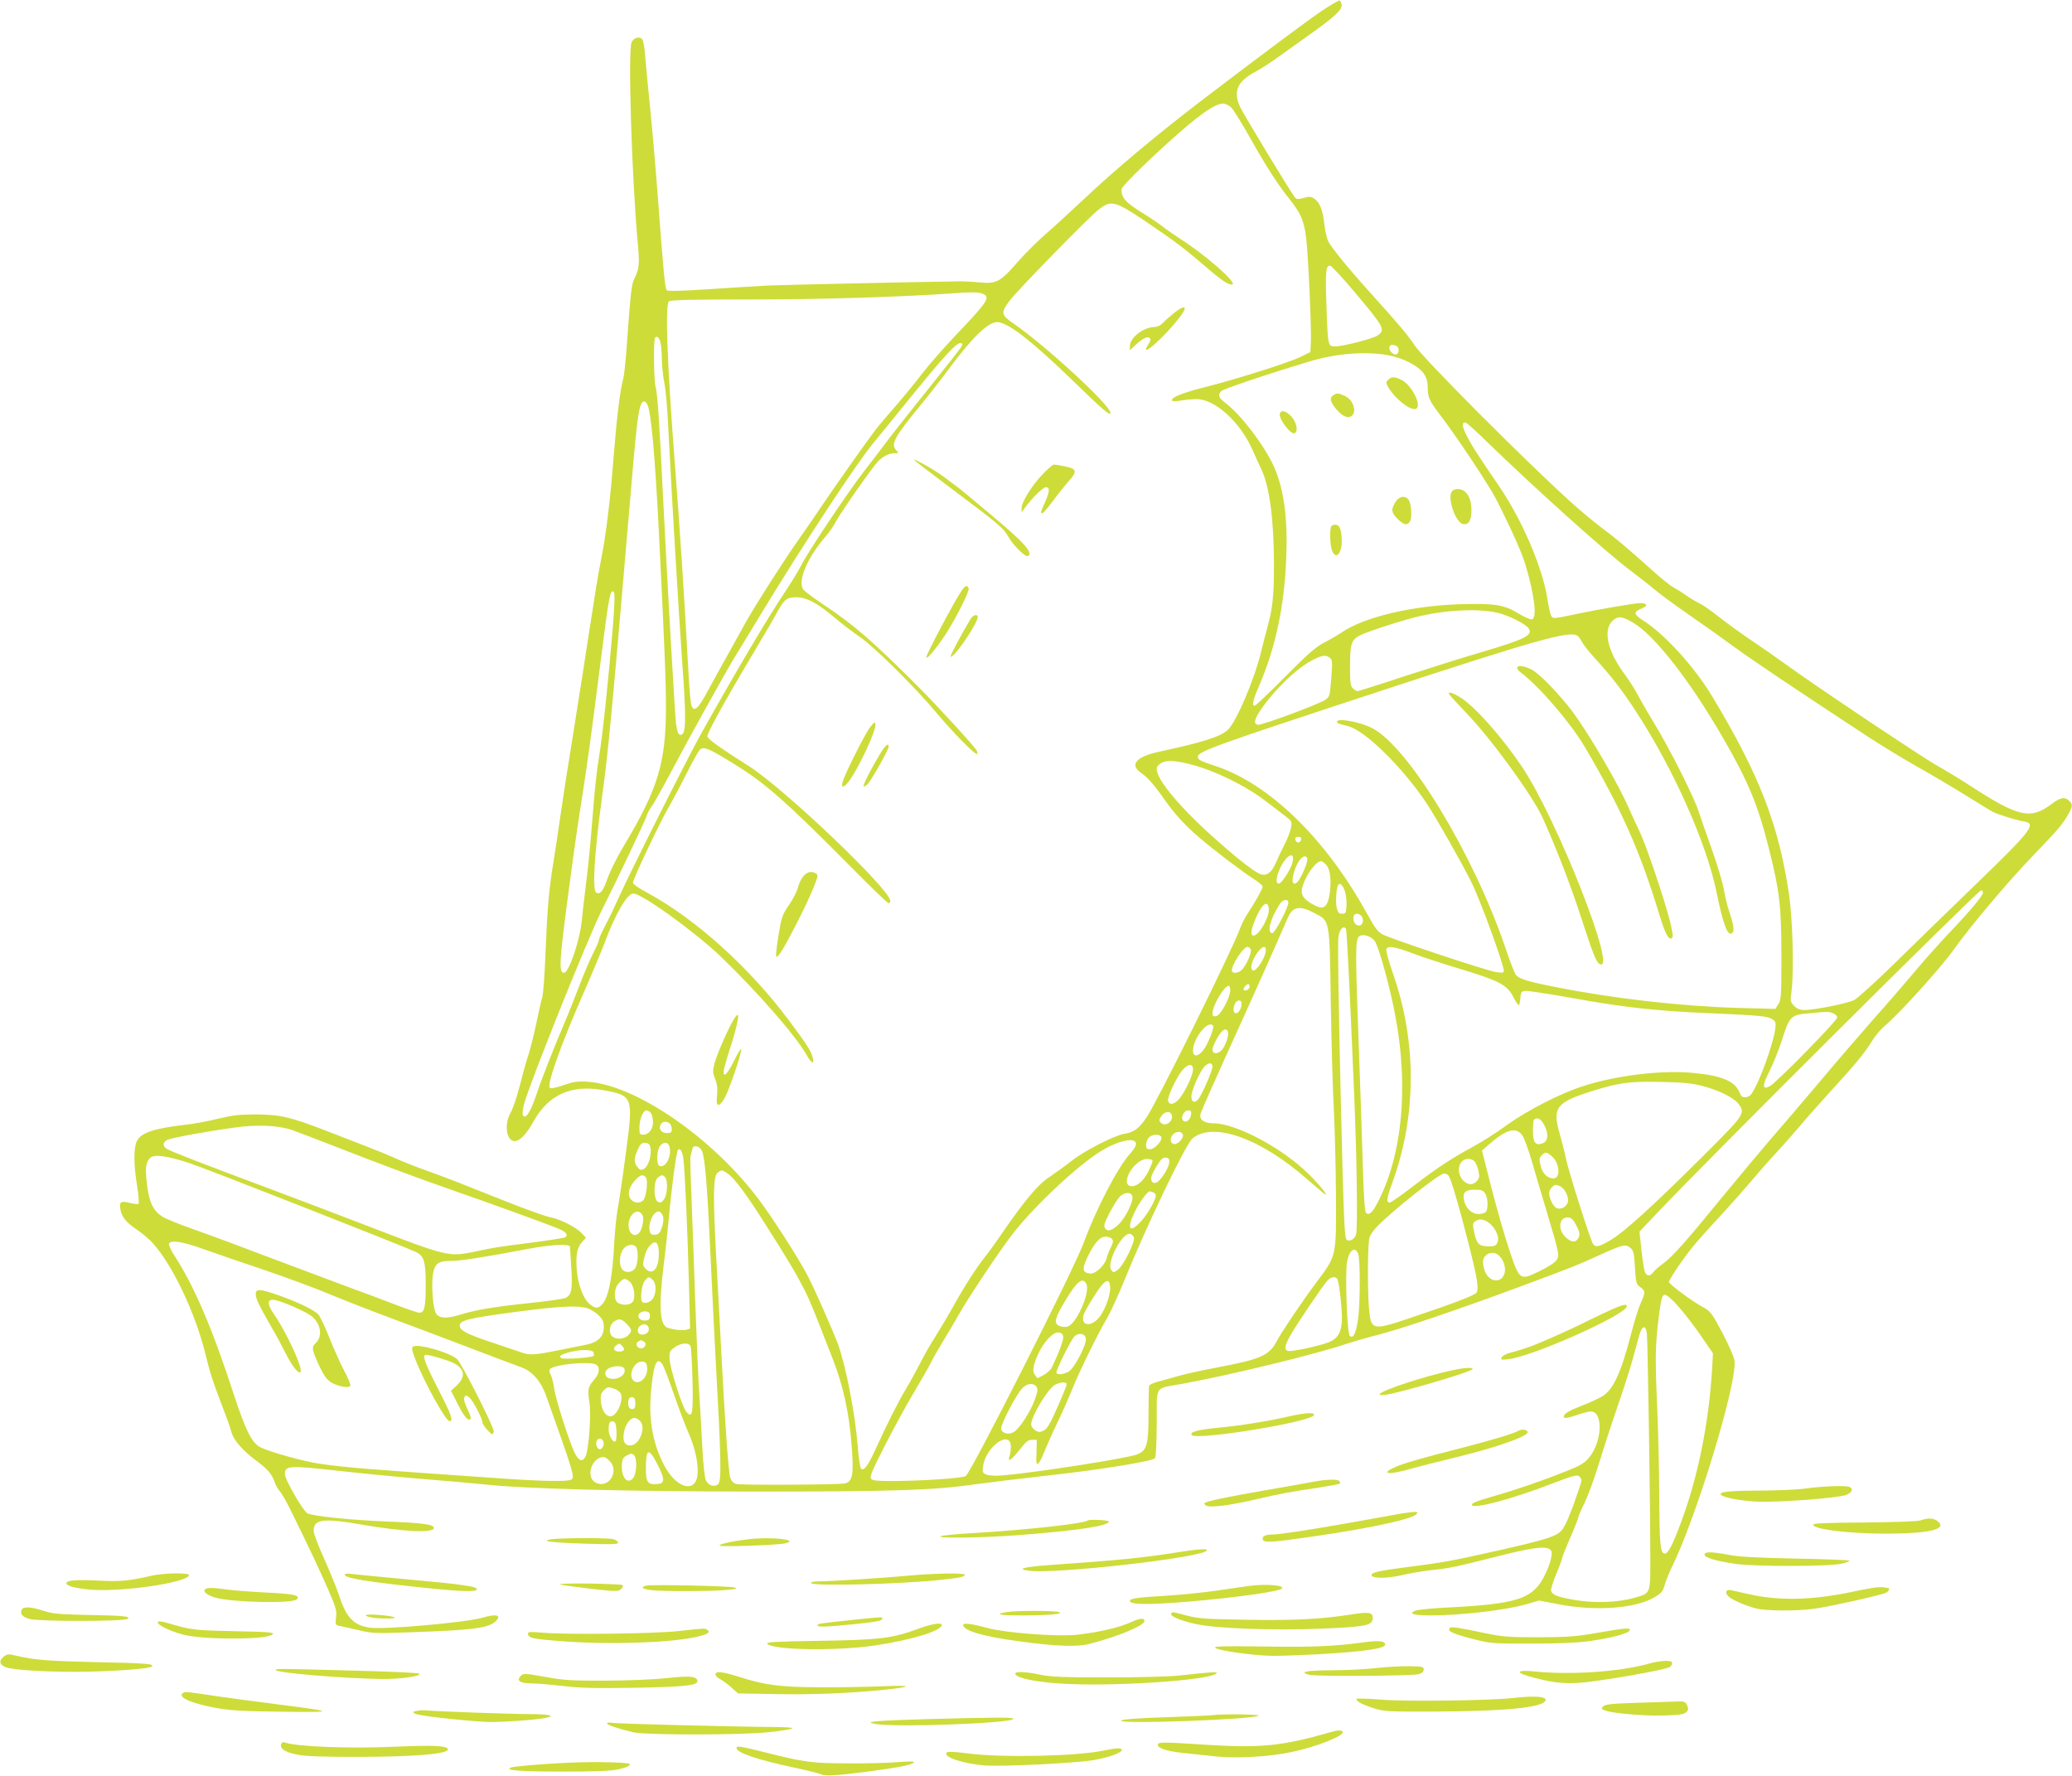 <?xml version="1.0" standalone="no"?>
<!DOCTYPE svg PUBLIC "-//W3C//DTD SVG 20010904//EN"
 "http://www.w3.org/TR/2001/REC-SVG-20010904/DTD/svg10.dtd">
<svg version="1.0" xmlns="http://www.w3.org/2000/svg"
 width="1280pt" height="1097pt" viewBox="0 0 1280 1097"
 preserveAspectRatio="xMidYMid meet">
<g transform="translate(0,1097) scale(0.1,-0.1)"
fill="#cddc39" stroke="none">
<path d="M8164 10902 c-95 -65 -342 -249 -719 -536 -299 -228 -557 -444 -765
-641 -74 -70 -176 -163 -227 -207 -50 -44 -127 -121 -171 -172 -100 -116 -129
-131 -226 -121 -39 4 -93 7 -121 7 -291 -4 -1097 -22 -1190 -26 -66 -3 -232
-14 -368 -23 -172 -11 -251 -13 -258 -6 -11 11 -21 115 -59 628 -12 154 -32
384 -45 510 -13 127 -26 268 -30 314 -3 47 -11 91 -17 98 -17 20 -51 11 -66
-17 -24 -44 1 -844 38 -1243 12 -126 9 -160 -21 -218 -18 -36 -23 -81 -49
-441 -6 -80 -15 -161 -20 -179 -19 -65 -40 -238 -60 -490 -21 -271 -48 -490
-81 -648 -11 -53 -40 -231 -65 -396 -25 -165 -72 -466 -105 -670 -33 -203 -69
-435 -80 -515 -11 -80 -29 -199 -40 -265 -28 -172 -38 -288 -49 -560 -5 -132
-14 -256 -20 -275 -6 -19 -22 -90 -36 -158 -14 -68 -36 -156 -49 -197 -14 -40
-38 -129 -55 -196 -17 -67 -42 -141 -56 -164 -41 -71 -26 -175 26 -175 31 0
73 44 115 120 92 167 234 231 431 195 186 -34 188 -38 139 -398 -19 -147 -42
-300 -50 -340 -7 -40 -16 -128 -20 -197 -10 -216 -35 -345 -75 -388 -27 -28
-42 -28 -79 3 -39 33 -71 121 -78 211 -7 91 2 137 33 171 l24 26 -26 28 c-37
39 -133 87 -196 99 -29 6 -147 48 -263 94 -115 46 -253 100 -305 121 -52 21
-142 54 -200 75 -58 20 -141 53 -185 73 -44 20 -127 54 -185 76 -58 22 -168
65 -245 95 -216 84 -287 101 -435 101 -102 0 -145 -5 -235 -27 -60 -15 -151
-32 -202 -37 -195 -23 -271 -49 -297 -100 -21 -40 -21 -145 1 -277 9 -57 13
-107 9 -111 -3 -4 -27 -1 -53 5 -56 15 -68 7 -59 -41 9 -47 36 -80 105 -126
31 -21 74 -58 95 -81 120 -133 259 -424 321 -670 34 -137 48 -180 105 -330 27
-69 54 -143 59 -166 14 -51 70 -116 154 -178 70 -52 98 -83 115 -136 7 -19 21
-43 32 -55 10 -11 36 -56 58 -100 112 -226 186 -383 237 -500 50 -115 56 -135
51 -177 -5 -43 -3 -48 17 -52 12 -2 65 -14 117 -26 88 -21 110 -22 300 -15
404 13 506 26 550 67 43 40 9 50 -83 23 -104 -29 -595 -73 -689 -61 -102 13
-149 62 -193 199 -15 44 -56 145 -91 224 -36 79 -66 157 -66 174 -2 74 56 82
302 39 256 -44 440 -52 440 -20 0 22 -64 31 -288 40 -227 9 -460 33 -493 51
-27 14 -139 209 -139 241 0 54 20 56 343 20 161 -18 405 -41 542 -52 138 -11
291 -25 340 -30 255 -28 863 -44 1670 -45 861 0 1117 8 1370 45 72 10 276 35
454 55 319 35 637 87 656 106 6 6 10 93 11 216 1 241 -18 212 154 243 307 56
842 187 1025 250 33 11 112 34 175 50 145 36 510 160 890 301 328 122 351 131
500 199 135 61 152 65 181 41 20 -16 24 -30 29 -121 6 -96 8 -104 33 -122 33
-24 33 -31 1 -103 -14 -32 -41 -118 -59 -191 -60 -231 -108 -337 -173 -378
-20 -13 -75 -39 -122 -57 -83 -32 -120 -53 -120 -71 0 -13 26 -10 87 12 32 11
67 20 80 20 79 0 71 -190 -12 -287 -28 -33 -55 -49 -137 -81 -152 -61 -318
-118 -443 -153 -120 -35 -148 -46 -141 -58 15 -24 250 39 488 131 130 50 161
58 173 48 8 -7 15 -19 15 -26 0 -8 -23 -76 -50 -152 -37 -99 -58 -144 -80
-164 -36 -33 -103 -53 -385 -117 -284 -64 -345 -75 -550 -101 -183 -23 -238
-35 -232 -53 6 -20 102 -19 193 3 49 11 129 25 179 30 113 12 146 19 414 87
225 57 304 65 324 32 13 -21 -16 -113 -57 -182 -70 -116 -173 -147 -562 -167
-105 -5 -203 -14 -218 -20 -50 -19 -16 -30 92 -30 191 0 470 33 599 71 l71 21
119 -23 c228 -44 471 -27 590 41 45 26 54 36 67 78 7 27 27 75 43 108 153 309
408 1148 388 1279 -3 22 -37 99 -75 171 -65 122 -72 132 -119 158 -67 36 -211
143 -211 156 0 14 89 146 147 217 26 32 101 117 168 188 66 72 152 169 191
215 39 47 104 121 145 165 41 44 109 121 152 171 42 51 130 150 194 220 154
168 212 238 256 310 20 33 56 76 81 97 86 71 346 358 425 470 114 158 331 415
496 587 149 154 180 191 214 253 26 46 26 59 3 80 -28 26 -54 21 -112 -23
-126 -94 -202 -77 -490 110 -74 48 -168 105 -207 126 -78 42 -759 497 -933
624 -58 42 -154 109 -215 150 -60 40 -153 107 -205 148 -52 41 -105 78 -118
83 -12 5 -49 26 -80 47 -31 22 -70 46 -87 55 -16 8 -77 57 -134 109 -166 148
-210 185 -306 257 -49 37 -137 110 -195 163 -285 258 -902 878 -960 963 -43
65 -95 127 -262 312 -149 165 -250 289 -273 333 -8 16 -19 64 -24 107 -9 86
-29 135 -64 157 -18 12 -30 13 -64 3 -38 -10 -44 -9 -57 8 -33 45 -318 516
-336 556 -43 96 -16 157 98 217 33 18 97 59 143 93 46 33 136 97 199 142 147
105 193 148 188 178 -2 12 -7 24 -13 26 -5 1 -55 -28 -111 -65z m-560 -594
c14 -13 64 -93 112 -178 103 -184 176 -298 250 -390 69 -86 90 -135 103 -240
13 -107 34 -576 29 -650 l-3 -55 -65 -32 c-71 -34 -390 -135 -583 -184 -135
-34 -207 -62 -207 -80 0 -9 14 -10 53 -4 28 5 72 9 97 9 113 2 267 -136 346
-310 19 -44 46 -102 59 -130 49 -107 75 -313 75 -589 0 -185 -8 -260 -39 -375
-12 -41 -29 -111 -40 -155 -41 -173 -157 -443 -209 -487 -50 -42 -153 -74
-425 -133 -138 -30 -180 -79 -109 -129 41 -28 81 -73 146 -166 65 -92 125
-158 220 -239 98 -83 261 -207 338 -256 27 -17 48 -36 48 -43 0 -13 -46 -96
-97 -173 -13 -20 -33 -59 -43 -87 -58 -153 -506 -1057 -575 -1162 -47 -71 -79
-95 -140 -105 -62 -10 -253 -108 -329 -170 -38 -30 -98 -73 -132 -96 -70 -45
-149 -139 -284 -334 -45 -66 -97 -138 -115 -160 -52 -65 -128 -183 -190 -295
-32 -58 -84 -145 -115 -195 -32 -49 -76 -127 -99 -173 -23 -45 -59 -111 -81
-147 -47 -77 -118 -218 -185 -365 -52 -115 -78 -151 -96 -133 -6 6 -15 67 -20
134 -15 199 -73 499 -122 634 -32 86 -150 354 -191 430 -58 109 -205 339 -295
460 -286 384 -763 713 -1061 732 -63 4 -87 0 -149 -21 -51 -18 -78 -23 -85
-16 -19 19 72 274 209 585 51 116 109 255 130 310 66 178 140 305 177 305 53
0 388 -242 544 -393 226 -218 459 -485 526 -603 32 -58 52 -64 37 -12 -11 38
-37 79 -146 225 -245 328 -577 627 -875 788 -49 26 -88 53 -88 61 0 22 162
365 219 464 27 47 79 144 115 216 36 73 73 137 81 144 24 20 58 5 223 -98 182
-113 311 -227 694 -613 130 -132 241 -239 247 -239 6 0 11 6 11 14 0 70 -657
696 -874 833 -187 119 -256 168 -256 185 0 22 113 227 275 498 67 113 139 235
159 273 43 77 57 87 118 87 60 0 126 -35 227 -120 46 -39 118 -94 160 -123 88
-59 344 -312 473 -467 99 -119 244 -267 254 -258 3 4 2 14 -3 22 -15 27 -244
277 -358 391 -287 287 -398 383 -588 510 -65 43 -122 86 -127 96 -31 57 29
195 139 323 23 26 52 69 65 94 25 49 221 330 259 370 29 32 70 52 103 52 26 0
27 1 9 20 -33 37 -8 82 151 276 51 62 132 165 179 229 138 187 239 285 294
285 66 0 211 -112 474 -367 182 -177 227 -215 227 -194 0 47 -403 418 -600
553 -77 53 -79 66 -21 143 49 64 480 506 544 557 81 64 102 59 293 -69 183
-124 244 -170 375 -283 97 -84 142 -114 162 -107 30 10 -168 184 -323 282 -41
27 -93 63 -115 81 -22 17 -74 52 -115 77 -105 64 -135 97 -131 148 1 17 123
139 286 287 187 170 289 242 342 242 12 0 33 -10 47 -22z m769 -1148 c180
-214 188 -229 135 -264 -30 -19 -212 -66 -259 -66 -46 0 -46 -2 -55 261 -7
206 -3 242 24 237 9 -2 79 -77 155 -168z m-2284 -16 c21 -20 -11 -63 -178
-238 -78 -82 -173 -190 -211 -240 -38 -50 -110 -138 -160 -196 -51 -58 -112
-130 -135 -160 -51 -67 -262 -366 -335 -475 -29 -44 -92 -136 -141 -205 -101
-145 -265 -402 -325 -510 -23 -41 -73 -131 -111 -200 -39 -69 -91 -164 -117
-212 -64 -120 -88 -141 -105 -95 -5 12 -14 119 -20 237 -23 430 -52 866 -82
1255 -47 610 -61 979 -37 1003 9 9 134 12 502 12 447 0 933 15 1271 39 121 9
163 6 184 -15z m-2007 -300 c4 -21 7 -68 7 -104 1 -36 7 -96 15 -135 8 -38 20
-169 25 -290 19 -379 63 -1120 86 -1445 26 -349 23 -440 -10 -440 -14 0 -20
13 -29 70 -6 39 -57 930 -81 1420 -21 433 -33 620 -45 660 -11 39 -14 293 -3
304 14 14 28 -2 35 -40z m1857 -16 c-6 -12 -94 -123 -194 -248 -100 -125 -215
-269 -254 -321 -39 -52 -107 -141 -152 -199 -100 -128 -351 -505 -388 -580
-15 -30 -54 -95 -87 -145 -116 -172 -306 -493 -534 -900 -81 -145 -435 -848
-506 -1007 -25 -56 -63 -135 -85 -176 -21 -40 -39 -80 -39 -88 0 -8 -16 -45
-35 -82 -19 -37 -60 -132 -90 -212 -31 -80 -67 -172 -82 -205 -71 -168 -144
-352 -177 -451 -37 -112 -69 -162 -85 -135 -5 7 -2 38 6 68 33 126 393 1024
480 1198 91 181 269 555 278 585 4 14 17 39 29 55 13 17 67 113 121 215 118
223 333 610 388 700 22 36 98 162 170 280 263 433 591 932 694 1055 32 39 135
164 228 280 203 250 281 335 306 335 17 0 18 -3 8 -22z m2685 6 c24 -9 21 -54
-4 -54 -21 0 -45 34 -35 50 7 12 17 12 39 4z m-52 -58 c95 -17 191 -66 224
-115 17 -25 24 -49 24 -83 0 -64 9 -83 82 -179 96 -125 301 -434 341 -514 95
-187 158 -328 181 -405 55 -184 72 -325 41 -336 -8 -4 -45 12 -83 35 -92 56
-148 64 -362 58 -297 -9 -591 -79 -730 -173 -25 -17 -74 -46 -110 -64 -52 -27
-101 -70 -242 -212 -97 -98 -181 -178 -187 -178 -19 0 -12 33 28 125 101 234
156 493 167 790 10 243 -15 426 -76 562 -60 133 -206 324 -303 396 -40 30 -45
47 -22 71 14 13 260 97 535 180 168 52 349 67 492 42z m-4573 -305 c23 -42 47
-314 71 -781 38 -768 44 -935 44 -1095 -1 -336 -50 -499 -254 -840 -43 -71
-90 -165 -105 -207 -29 -82 -45 -104 -70 -94 -28 10 -14 236 34 591 39 282 59
492 186 1980 33 390 45 465 75 465 5 0 14 -8 19 -19z m5180 -224 c302 -293
741 -688 891 -800 52 -39 122 -94 155 -122 33 -28 128 -97 210 -154 83 -57
209 -147 280 -199 117 -85 370 -255 815 -547 85 -56 229 -144 320 -195 91 -51
225 -131 299 -177 74 -46 146 -90 160 -98 34 -17 145 -52 194 -60 81 -13 48
-55 -304 -395 -145 -140 -363 -352 -484 -471 -121 -119 -238 -225 -260 -237
-43 -21 -243 -62 -308 -62 -27 0 -45 7 -63 25 -24 25 -25 29 -17 88 16 122 8
451 -16 607 -64 428 -183 734 -472 1215 -111 185 -295 388 -433 475 -48 31
-54 47 -23 62 9 4 24 12 33 16 27 12 12 27 -25 26 -41 -2 -259 -39 -386 -66
-152 -32 -152 -32 -163 -11 -6 10 -15 54 -22 98 -28 191 -155 490 -297 698
-141 207 -170 252 -202 315 -30 60 -33 82 -8 82 6 0 63 -51 126 -113z m-5393
-1149 c-27 -325 -64 -681 -86 -807 -11 -64 -27 -206 -35 -316 -19 -236 -30
-351 -49 -500 -8 -60 -17 -143 -21 -184 -11 -126 -80 -331 -111 -331 -33 0
-29 71 27 490 37 280 53 392 85 595 29 182 57 384 114 835 53 418 60 454 82
432 7 -7 5 -79 -6 -214z m5462 87 c71 -16 178 -70 196 -98 27 -42 -24 -67
-299 -148 -93 -27 -300 -92 -460 -144 -159 -53 -294 -95 -299 -95 -5 0 -18 7
-28 17 -15 14 -18 32 -18 134 0 136 7 161 52 189 33 20 231 86 348 116 177 45
385 57 508 29z m841 -62 c133 -78 355 -363 561 -722 153 -266 211 -407 279
-679 65 -259 75 -348 76 -657 0 -248 -2 -273 -19 -299 l-18 -29 -227 6 c-353
10 -775 58 -1126 128 -185 36 -236 53 -253 80 -8 12 -36 85 -62 163 -198 582
-600 1244 -824 1358 -76 39 -216 64 -216 39 0 -10 10 -13 64 -26 104 -23 340
-254 489 -478 59 -89 215 -363 276 -486 53 -104 201 -510 201 -549 0 -12 -10
-13 -46 -8 -55 7 -668 211 -704 234 -34 21 -41 31 -110 154 -250 445 -591 774
-914 883 -105 35 -116 41 -116 61 0 31 120 74 1110 399 993 326 1186 380 1236
347 6 -4 18 -21 27 -38 9 -18 45 -63 79 -100 97 -106 169 -198 251 -324 234
-358 437 -813 501 -1121 41 -201 68 -272 94 -255 18 11 14 45 -13 127 -14 41
-30 104 -35 141 -6 37 -38 147 -73 245 -35 98 -72 205 -83 238 -26 85 -177
386 -274 545 -45 74 -93 158 -107 185 -14 28 -52 87 -85 131 -101 141 -126
267 -63 322 32 27 56 25 124 -15z m-1875 -216 c17 -12 18 -23 10 -127 -9 -113
-9 -115 -40 -135 -40 -27 -391 -157 -413 -153 -28 6 -23 33 15 89 89 131 229
265 328 314 57 28 75 30 100 12z m-863 -658 c152 -39 338 -129 469 -229 36
-28 87 -66 114 -87 46 -35 48 -38 42 -75 -4 -22 -22 -69 -41 -106 -19 -37 -43
-88 -54 -114 -25 -59 -58 -83 -96 -68 -36 14 -126 83 -265 206 -251 221 -406
415 -369 461 32 38 83 41 200 12z m687 -466 c-2 -10 -10 -18 -18 -18 -8 0 -16
8 -18 18 -2 12 3 17 18 17 15 0 20 -5 18 -17z m-56 -150 c-14 -43 -61 -114
-79 -121 -39 -12 -3 108 47 158 32 32 47 13 32 -37z m94 33 c7 -17 -42 -130
-63 -147 -28 -23 -36 5 -19 63 21 75 68 122 82 84z m113 -35 c26 -26 35 -79
28 -159 -8 -83 -28 -116 -65 -107 -15 3 -45 18 -67 33 -53 37 -56 70 -16 150
28 55 70 102 92 102 5 0 18 -9 28 -19z m119 -166 c7 -22 12 -62 10 -90 -3 -46
-5 -50 -28 -50 -20 0 -25 7 -33 40 -7 37 -2 119 10 138 10 16 28 -1 41 -38z
m3942 -10 c0 -19 -87 -122 -210 -250 -52 -55 -147 -161 -210 -236 -63 -75
-178 -208 -256 -295 -77 -88 -228 -262 -334 -389 -107 -126 -241 -284 -299
-350 -57 -66 -191 -226 -297 -355 -234 -287 -313 -375 -371 -417 -25 -18 -52
-42 -60 -53 -19 -27 -41 -25 -52 3 -5 13 -14 73 -21 135 l-12 113 116 122
c306 324 1976 1987 1995 1987 6 0 11 -7 11 -15z m-4291 -62 c-1 -32 -83 -188
-99 -188 -36 0 -13 90 48 183 17 26 52 30 51 5z m-121 -33 c8 -49 -59 -170
-94 -170 -20 0 -17 30 7 91 38 97 79 135 87 79z m282 -31 c97 -51 93 -31 101
-549 4 -245 12 -544 19 -665 6 -121 12 -359 13 -530 2 -379 4 -371 -119 -535
-89 -119 -219 -312 -247 -366 -46 -89 -100 -112 -377 -164 -91 -17 -201 -42
-245 -55 -44 -13 -99 -28 -122 -34 -24 -7 -44 -17 -45 -24 -1 -7 -3 -86 -3
-177 0 -187 -10 -220 -69 -245 -54 -23 -621 -112 -831 -130 -43 -4 -81 -2 -99
4 -26 11 -28 14 -23 52 17 125 173 232 172 118 -1 -19 -4 -45 -9 -58 -14 -39
14 -20 65 45 37 48 51 59 75 59 l29 0 -2 -79 c-3 -67 -1 -77 12 -66 7 6 22 33
31 58 10 26 46 108 81 182 36 74 80 176 100 225 41 102 156 338 214 435 21 36
69 142 107 235 139 342 378 838 419 872 128 105 420 1 708 -252 44 -38 89 -77
99 -85 46 -36 -10 38 -88 115 -160 160 -450 315 -588 315 -59 0 -90 22 -82 58
4 15 79 185 166 377 132 289 293 649 375 838 29 67 74 74 163 26z m300 -45 c0
-29 -24 -42 -45 -24 -18 15 -20 57 -2 63 22 8 47 -13 47 -39z m-105 -53 c5 -9
21 -321 50 -1011 18 -427 23 -846 12 -878 -10 -28 -38 -44 -57 -32 -12 8 -17
88 -27 462 -19 716 -31 1370 -25 1408 7 49 31 76 47 51z m177 -74 c20 -27 67
-185 107 -362 107 -471 77 -926 -83 -1244 -37 -73 -58 -93 -78 -73 -7 7 -14
113 -19 289 -4 153 -15 460 -23 683 -24 645 -24 711 -1 734 20 19 73 5 97 -27z
m-765 -53 c6 -17 -21 -84 -50 -120 -21 -27 -67 -33 -67 -9 0 37 71 145 96 145
8 0 17 -7 21 -16z m93 -4 c0 -43 -61 -137 -81 -125 -17 11 -9 51 21 98 31 49
60 62 60 27z m905 -19 c57 -22 189 -65 292 -96 240 -72 292 -99 330 -171 15
-30 31 -54 35 -54 4 0 8 19 10 43 3 37 6 42 30 45 15 2 141 -17 280 -42 324
-59 531 -82 848 -95 317 -14 369 -18 399 -38 21 -14 23 -20 17 -66 -10 -69
-69 -245 -114 -337 -31 -64 -41 -75 -65 -78 -23 -3 -30 2 -42 31 -28 67 -107
101 -280 118 -193 20 -480 -14 -688 -82 -138 -44 -347 -152 -467 -239 -58 -43
-157 -106 -220 -140 -137 -75 -215 -127 -374 -249 -65 -50 -125 -91 -132 -91
-21 0 -17 30 15 117 153 415 155 877 5 1302 -25 72 -43 138 -40 146 9 24 48
18 161 -24z m-1005 -206 c0 -16 -27 -32 -37 -21 -7 7 16 36 28 36 5 0 9 -7 9
-15z m-120 -23 c0 -46 -61 -156 -87 -160 -18 -3 -23 2 -23 18 0 46 73 170 100
170 6 0 10 -13 10 -28z m70 -83 c0 -29 -18 -59 -35 -59 -17 0 -20 33 -5 61 14
25 40 24 40 -2z m3654 -59 c14 -5 26 -17 26 -26 0 -19 -377 -404 -416 -424
-48 -26 -49 1 -4 90 23 46 57 129 75 185 52 162 56 165 175 175 116 11 117 11
144 0z m-3830 -78 c8 -13 -32 -112 -59 -148 -34 -44 -65 -46 -65 -4 0 76 97
195 124 152z m91 -33 c11 -18 -15 -96 -41 -120 -26 -24 -54 -20 -54 8 0 10 14
42 30 71 29 50 51 64 65 41z m-95 -219 c0 -26 -68 -181 -90 -204 -22 -23 -40
-14 -40 20 0 29 33 112 67 167 26 41 63 51 63 17z m-120 -17 c0 -35 -48 -137
-84 -180 -30 -36 -60 -43 -70 -16 -8 20 50 145 88 191 35 41 66 43 66 5z
m3150 -103 c101 -26 193 -73 221 -111 41 -58 39 -63 -228 -329 -304 -302 -477
-460 -563 -511 -70 -41 -91 -47 -108 -26 -15 18 -150 443 -168 528 -8 41 -27
114 -41 163 -43 152 -18 185 195 253 171 54 235 63 432 59 140 -3 192 -8 260
-26z m-6500 -165 c7 -8 13 -33 14 -54 1 -46 -25 -81 -61 -81 -21 0 -23 4 -23
45 0 51 23 105 44 105 7 0 19 -7 26 -15z m3338 -11 c-4 -33 -32 -54 -49 -37
-18 18 5 63 31 63 17 0 21 -5 18 -26z m-123 5 c23 -37 -32 -86 -63 -56 -14 14
-13 18 2 41 17 27 50 34 61 15z m2305 -70 c29 -55 24 -101 -12 -113 -43 -15
-58 5 -58 79 0 34 3 65 7 68 18 18 44 4 63 -34z m-5402 9 c7 -7 12 -22 12 -35
0 -19 -5 -23 -30 -23 -34 0 -53 25 -39 52 11 21 39 24 57 6z m-2338 -38 c35
-12 150 -56 255 -97 275 -108 554 -212 760 -283 210 -73 569 -203 638 -232 45
-19 59 -39 37 -53 -6 -3 -94 -17 -198 -31 -228 -29 -233 -30 -356 -56 -165
-34 -164 -35 -686 166 -168 65 -435 166 -595 226 -410 153 -600 227 -624 242
-29 18 -26 42 5 57 28 12 238 51 414 75 134 19 265 14 350 -14z m7606 -37 c11
-17 37 -89 58 -160 20 -70 61 -209 91 -308 80 -270 80 -270 60 -301 -10 -15
-52 -42 -102 -66 -125 -61 -125 -61 -190 132 -28 85 -78 258 -110 384 l-58
228 40 35 c111 98 172 114 211 56z m-2098 5 c4 -22 -34 -60 -56 -56 -24 5 -27
36 -6 59 21 23 57 21 62 -3z m-134 -13 c8 -22 -41 -75 -70 -75 -19 0 -24 5
-24 27 0 14 7 35 17 45 19 22 69 24 77 3z m-156 -40 c1 -12 -13 -37 -38 -64
-73 -80 -210 -342 -286 -551 -59 -160 -689 -1407 -728 -1439 -16 -13 -264 -30
-452 -31 -94 0 -124 3 -133 14 -10 12 7 52 87 208 54 106 133 250 175 321 42
70 91 155 108 189 17 34 55 100 84 147 29 47 71 120 95 161 68 119 262 407
336 500 140 175 398 415 538 500 108 65 208 86 214 45z m-3004 -11 c17 -45 -4
-128 -37 -146 -17 -9 -24 -7 -39 12 -23 28 -22 54 2 108 15 33 24 42 43 42 14
0 28 -7 31 -16z m122 -9 c15 -59 -24 -133 -62 -118 -19 7 -18 92 2 121 21 30
52 29 60 -3z m200 -25 c19 -40 33 -208 54 -660 11 -234 24 -508 30 -610 36
-651 38 -771 16 -790 -24 -19 -59 -8 -75 24 -8 18 -16 91 -22 200 -4 94 -13
236 -18 316 -6 80 -17 343 -26 585 -8 242 -19 541 -24 664 -5 123 -8 229 -6
235 2 6 6 24 10 39 4 22 11 28 28 25 12 -2 27 -14 33 -28z m-114 -51 c9 -76
26 -456 34 -775 l7 -272 -22 -7 c-21 -6 -70 -2 -114 11 -51 15 -59 121 -28
380 11 87 25 213 31 279 19 211 47 420 57 438 12 21 29 -5 35 -54z m5361 21
c51 -40 61 -140 14 -140 -35 0 -65 27 -77 68 -13 49 -13 58 6 76 20 21 26 20
57 -4z m-8406 -48 c116 -39 1339 -520 1395 -548 48 -25 58 -59 58 -204 0 -136
-8 -170 -39 -170 -11 0 -72 21 -138 46 -65 25 -208 79 -318 119 -110 41 -326
122 -480 180 -154 59 -356 134 -450 167 -93 32 -186 70 -206 84 -54 37 -79 90
-91 197 -12 100 -8 136 19 163 25 25 106 14 250 -34z m6046 5 c-2 -30 -48
-104 -75 -121 -24 -14 -42 5 -35 36 4 13 20 45 37 71 24 38 35 48 53 45 17 -2
22 -9 20 -31z m-103 10 c0 -7 -12 -36 -26 -65 -29 -58 -73 -95 -107 -90 -72
10 20 168 99 168 21 0 34 -5 34 -13z m1994 -9 c8 -13 18 -39 21 -60 6 -29 3
-40 -15 -58 -56 -56 -142 50 -94 118 21 30 69 30 88 0z m-4622 -66 c44 -29
116 -125 244 -328 135 -212 185 -297 237 -399 32 -66 52 -113 175 -430 61
-158 98 -326 113 -525 15 -181 6 -226 -44 -235 -50 -8 -639 -11 -669 -3 -18 6
-30 18 -37 40 -11 36 -32 331 -55 773 -8 154 -22 422 -32 595 -20 381 -18 495
10 516 25 18 25 18 58 -4z m4456 -14 c15 -20 58 -163 117 -393 60 -234 72
-304 57 -330 -9 -17 -138 -66 -432 -165 -204 -68 -219 -65 -231 46 -12 105
-11 429 2 461 5 15 25 43 42 61 93 98 388 332 418 332 9 0 21 -6 27 -12z
m-4958 -12 c15 -19 3 -121 -17 -142 -23 -22 -60 -17 -79 11 -20 30 -7 75 33
117 30 31 45 35 63 14z m118 2 c20 -20 15 -112 -7 -139 -16 -20 -23 -22 -38
-13 -27 17 -26 130 2 150 23 17 28 17 43 2z m5533 -58 c27 -15 52 -68 45 -96
-8 -29 -40 -47 -67 -39 -22 7 -49 60 -49 94 0 21 25 51 41 51 6 0 19 -5 30
-10z m-467 -42 c19 -27 21 -99 4 -116 -7 -7 -27 -12 -45 -12 -42 0 -80 37 -89
86 -9 48 8 64 67 64 38 0 51 -4 63 -22z m-2050 6 c9 -3 16 -13 16 -20 0 -27
-51 -116 -92 -160 -72 -78 -90 -47 -36 63 28 57 77 123 91 123 3 0 12 -3 21
-6z m-129 -24 c9 -29 -40 -131 -83 -173 -43 -41 -70 -49 -86 -24 -9 14 -4 31
27 91 21 41 49 86 62 100 29 31 71 35 80 6z m-3025 -119 c10 -20 -2 -84 -20
-106 -20 -24 -49 -18 -61 12 -28 75 45 160 81 94z m127 -9 c3 -14 0 -44 -8
-66 -11 -33 -20 -42 -41 -44 -20 -2 -28 2 -33 18 -16 51 26 137 60 124 8 -4
18 -18 22 -32z m5642 -55 c20 -40 22 -52 13 -73 -15 -33 -47 -31 -83 5 -49 50
-36 126 21 119 19 -2 31 -15 49 -51z m-532 11 c37 -34 57 -87 44 -114 -9 -20
-18 -24 -54 -24 -59 0 -75 15 -89 83 -12 55 -11 60 7 73 24 18 61 10 92 -18z
m-2203 -80 c14 -22 -65 -181 -101 -205 -24 -16 -26 -16 -38 1 -32 44 71 239
118 223 6 -2 15 -10 21 -19z m-135 -12 c10 -11 8 -23 -7 -53 -11 -21 -22 -51
-26 -67 -11 -44 -69 -98 -102 -94 -47 5 -51 28 -17 99 41 87 77 129 113 129
15 0 33 -6 39 -14z m-5614 -62 c72 -26 240 -84 375 -129 135 -46 317 -113 405
-150 88 -37 268 -107 400 -156 132 -49 305 -114 385 -145 228 -87 351 -133
400 -151 67 -24 122 -86 153 -174 172 -483 179 -505 156 -520 -21 -13 -167
-11 -414 6 -844 58 -976 68 -1134 91 -105 15 -306 71 -371 102 -54 26 -92 103
-167 331 -128 395 -242 663 -363 850 -23 35 -39 70 -36 77 10 25 78 15 211
-32z m2815 -30 c0 -92 -38 -136 -81 -93 -16 16 -19 27 -13 52 11 51 22 75 44
97 32 32 50 11 50 -56z m-549 44 c0 -7 4 -65 8 -128 9 -135 2 -173 -37 -189
-15 -6 -112 -20 -217 -31 -221 -23 -328 -41 -421 -69 -92 -29 -139 -28 -160 4
-19 29 -30 168 -20 239 11 69 32 86 110 86 62 0 214 24 476 74 141 27 260 33
261 14z m407 0 c16 -16 15 -96 -1 -128 -15 -30 -58 -38 -81 -15 -24 24 -21 96
5 129 22 27 57 34 77 14z m4462 -44 c14 -35 13 -316 -1 -408 -13 -86 -30 -119
-51 -98 -16 16 -29 369 -17 452 12 75 50 105 69 54z m879 -20 c48 -61 32 -144
-27 -144 -38 0 -69 36 -78 88 -5 33 -3 47 11 62 26 29 69 26 94 -6z m-5237
-141 c21 -19 24 -69 6 -108 -12 -26 -48 -42 -69 -30 -17 11 -6 111 16 135 22
24 24 24 47 3z m4232 -1 c11 -33 25 -166 26 -230 0 -84 -20 -126 -73 -151 -50
-23 -242 -65 -262 -57 -23 8 -18 34 16 95 40 71 201 309 229 339 25 27 57 29
64 4z m-4374 -10 c25 -21 38 -89 21 -121 -13 -23 -58 -29 -92 -11 -30 16 -27
93 6 125 29 30 36 30 65 7z m2822 -17 c23 -52 -64 -248 -118 -261 -14 -4 -37
-1 -51 5 -34 16 -27 46 33 147 77 130 113 159 136 109z m146 -14 c5 -48 -35
-156 -73 -196 -51 -55 -107 -44 -92 18 7 27 72 134 110 183 34 41 51 40 55 -5z
m3463 -74 c41 -35 121 -134 194 -240 l67 -98 -6 -107 c-21 -332 -88 -661 -192
-939 -52 -141 -81 -195 -102 -191 -26 5 -30 61 -32 363 0 149 -6 387 -12 530
-14 311 -12 392 7 552 21 168 25 175 76 130z m-6696 -58 c21 -6 54 -26 72 -44
27 -27 33 -41 33 -75 0 -58 -37 -94 -111 -108 -30 -6 -103 -21 -164 -33 -154
-31 -184 -33 -235 -14 -25 9 -106 36 -180 61 -152 50 -200 75 -200 103 0 34
46 46 345 86 268 35 377 41 440 24z m390 -49 c0 -19 -6 -26 -26 -28 -34 -4
-57 22 -39 44 8 8 25 14 39 12 20 -2 26 -9 26 -28z m-144 -49 c34 -35 36 -44
9 -71 -27 -27 -84 -27 -103 0 -18 26 -10 66 16 85 31 21 45 19 78 -14z m137
-28 c2 -14 -4 -26 -17 -32 -25 -14 -51 -4 -51 18 0 42 62 55 68 14z m6166 -35
c5 -46 21 -1061 21 -1385 0 -224 4 -215 -101 -245 -100 -28 -238 -33 -358 -14
-112 19 -149 33 -154 59 -2 10 12 56 32 103 20 47 36 91 36 97 0 7 23 64 50
126 28 63 50 120 50 126 0 6 17 47 39 90 21 44 60 150 86 235 26 85 77 243
114 350 37 107 80 240 95 295 15 55 34 124 42 153 18 65 41 70 48 10z m-3606
-17 c3 -20 -28 -102 -71 -191 -7 -14 -30 -34 -50 -45 l-38 -20 -15 20 c-18 24
-13 59 20 131 34 74 92 136 125 132 19 -2 27 -10 29 -27z m140 -11 c5 -40 -73
-187 -108 -205 -32 -16 -66 -20 -74 -7 -6 10 85 195 109 223 27 29 69 22 73
-11z m-2729 -19 c19 -12 6 -41 -19 -41 -25 0 -38 29 -19 41 8 5 16 9 19 9 3 0
11 -4 19 -9z m-135 -27 c20 -20 12 -34 -19 -34 -32 0 -42 20 -20 37 23 16 20
16 39 -3z m422 -1 c4 -10 9 -105 12 -211 5 -210 -1 -239 -39 -193 -26 32 -103
276 -103 330 -1 40 3 47 33 68 41 28 86 30 97 6z m-599 -38 c3 -9 3 -19 0 -22
-12 -11 -191 -23 -201 -13 -14 14 -3 21 51 36 69 18 142 18 150 -1z m331 -96
c5 -60 -52 -111 -86 -77 -34 34 8 122 57 116 22 -3 26 -9 29 -39z m96 19 c8
-13 40 -97 71 -187 31 -90 70 -192 86 -228 57 -127 76 -264 43 -311 -38 -55
-125 -11 -183 91 -75 134 -105 286 -90 461 16 182 36 231 73 174z m-413 2 c27
-15 24 -54 -9 -92 -40 -46 -43 -61 -31 -140 12 -76 -3 -289 -23 -334 -19 -41
-46 -30 -72 29 -38 86 -117 336 -123 391 -3 28 -12 64 -20 80 -10 20 -12 31
-4 39 28 28 241 48 282 27z m176 -26 c14 -37 -40 -73 -91 -60 -34 8 -36 48 -3
64 35 17 87 15 94 -4z m2733 -96 c0 -7 -26 -71 -58 -143 -46 -104 -63 -133
-85 -143 -24 -12 -32 -11 -53 2 -13 9 -24 25 -24 35 0 51 103 221 148 246 33
18 72 19 72 3z m-192 -10 c16 -16 15 -29 -8 -92 -26 -69 -91 -170 -124 -191
-31 -21 -72 -13 -81 15 -7 23 91 213 131 254 28 28 62 34 82 14z m-2600 -19
c17 -6 34 -20 38 -31 15 -48 -27 -138 -65 -138 -29 0 -54 37 -59 89 -3 40 -1
52 17 70 24 24 27 25 69 10z m127 -89 c0 -28 -4 -35 -20 -35 -13 0 -21 8 -23
23 -5 34 5 54 25 50 13 -2 18 -13 18 -38z m30 -110 c38 -42 -6 -150 -61 -150
-35 0 -48 24 -40 77 7 50 38 93 66 93 9 0 25 -9 35 -20z m-147 -54 c2 -27 0
-56 -3 -65 -11 -27 -45 25 -45 68 0 42 7 53 30 49 10 -2 16 -18 18 -52z m-78
-86 c0 -10 -7 -23 -15 -30 -21 -18 -44 32 -25 55 15 18 40 3 40 -25z m333
-130 c45 -89 45 -114 0 -118 -61 -6 -73 9 -73 93 0 130 17 135 73 25z m-145
58 c19 -19 15 -112 -6 -139 -36 -44 -76 5 -70 85 2 32 9 43 28 53 31 16 33 16
48 1z m-153 -33 c65 -65 -7 -177 -86 -134 -63 33 -25 154 49 158 7 1 24 -10
37 -24z"/>
<path d="M7251 9035 c-24 -19 -54 -46 -67 -60 -14 -15 -34 -25 -51 -25 -69 -1
-153 -66 -153 -118 l0 -26 33 31 c44 42 76 58 90 44 7 -7 5 -18 -7 -35 -71
-109 102 43 199 174 45 61 24 69 -44 15z"/>
<path d="M5877 7952 c299 -224 322 -244 354 -301 30 -53 105 -125 119 -116 34
21 -22 83 -238 263 -96 81 -186 156 -201 166 -14 11 -53 40 -86 64 -52 39
-164 102 -180 102 -3 0 101 -80 232 -178z"/>
<path d="M6441 8040 c-67 -69 -131 -174 -130 -210 l0 -25 22 30 c47 63 111
125 128 125 26 0 24 -26 -6 -94 -28 -64 -29 -66 -15 -66 5 0 35 35 67 78 31
42 74 96 95 119 54 61 51 76 -20 91 -32 7 -64 12 -71 12 -7 0 -39 -27 -70 -60z"/>
<path d="M5942 7323 c-42 -59 -224 -403 -220 -415 5 -15 84 84 136 169 69 114
131 243 126 258 -9 22 -20 19 -42 -12z"/>
<path d="M5997 7148 c-51 -84 -129 -230 -125 -234 17 -17 168 204 168 245 0
19 -29 12 -43 -11z"/>
<path d="M5378 6481 c-30 -35 -162 -298 -173 -343 -10 -38 8 -36 39 5 59 78
169 314 164 351 -3 18 -6 16 -30 -13z"/>
<path d="M5437 6313 c-57 -94 -108 -195 -102 -201 3 -3 14 3 25 14 23 23 130
213 130 231 0 27 -20 10 -53 -44z"/>
<path d="M4994 5580 c-29 -11 -52 -46 -65 -95 -6 -22 -30 -70 -55 -106 -42
-61 -46 -74 -65 -189 -11 -67 -17 -125 -14 -129 11 -10 43 42 125 201 73 142
130 273 130 298 0 16 -34 28 -56 20z"/>
<path d="M4536 4677 c-30 -45 -107 -219 -121 -273 -13 -50 -13 -60 2 -97 15
-41 17 -55 11 -126 -4 -51 17 -49 48 4 27 47 105 274 103 304 0 9 -19 -22 -42
-68 -42 -85 -67 -112 -67 -71 0 11 18 76 40 143 39 120 58 207 47 207 -4 0
-13 -10 -21 -23z"/>
<path d="M8576 8624 c-13 -12 -14 -20 -5 -37 39 -74 140 -156 175 -143 42 16
-25 149 -90 180 -43 20 -60 20 -80 0z"/>
<path d="M8238 8529 c-25 -14 -22 -36 8 -76 34 -44 68 -66 93 -58 49 15 26
105 -33 130 -41 17 -45 18 -68 4z"/>
<path d="M7907 8417 c-12 -31 68 -137 92 -123 22 14 11 65 -20 101 -32 36 -63
45 -72 22z"/>
<path d="M8970 7935 c-32 -38 22 -197 70 -203 34 -5 50 23 50 88 0 73 -30 123
-76 128 -19 2 -36 -3 -44 -13z"/>
<path d="M8620 7868 c-28 -46 -25 -65 14 -104 39 -39 61 -43 77 -13 14 26 7
112 -11 134 -22 26 -58 18 -80 -17z"/>
<path d="M8224 7718 c-11 -18 -8 -117 5 -150 23 -60 62 -17 60 65 -2 64 -12
92 -36 95 -12 2 -25 -3 -29 -10z"/>
<path d="M9374 6848 c-5 -7 5 -22 26 -37 115 -88 304 -309 391 -457 228 -387
341 -643 463 -1045 35 -115 57 -152 77 -132 6 6 0 44 -16 107 -37 144 -151
480 -187 550 -16 34 -45 96 -64 139 -59 141 -244 457 -347 597 -78 105 -208
240 -253 262 -45 23 -82 30 -90 16z"/>
<path d="M8950 6685 c0 -4 47 -56 105 -116 161 -168 412 -514 475 -652 83
-184 170 -408 234 -605 76 -233 96 -285 117 -297 119 -74 -260 891 -478 1217
-124 184 -289 371 -381 429 -43 27 -72 37 -72 24z"/>
<path d="M1580 2975 c0 -29 19 -68 97 -204 30 -51 71 -128 92 -170 38 -74 75
-120 87 -108 19 18 -84 243 -164 359 -40 58 -42 88 -6 88 38 0 214 -76 246
-107 53 -50 60 -122 17 -162 -26 -24 -22 -43 27 -147 25 -53 44 -78 69 -94 41
-25 109 -38 119 -22 4 6 -13 48 -38 94 -24 46 -65 137 -91 203 -26 66 -57 131
-68 144 -26 28 -127 77 -250 120 -111 39 -137 40 -137 6z"/>
<path d="M2552 2651 c-10 -6 -8 -21 11 -72 53 -140 190 -389 214 -389 26 0 12
39 -72 202 -81 159 -99 208 -74 208 25 0 135 -33 171 -51 69 -35 76 -84 21
-137 l-37 -34 43 -85 c41 -79 63 -104 78 -89 3 3 0 18 -7 33 -33 72 -38 90
-30 103 7 12 13 11 31 -5 22 -20 79 -129 79 -152 0 -14 49 -73 61 -73 5 0 9 8
9 18 0 29 -196 415 -225 444 -40 40 -242 99 -273 79z"/>
<path d="M9970 2886 c-30 -13 -100 -46 -155 -73 -55 -28 -156 -75 -225 -105
-117 -52 -166 -70 -266 -97 -23 -6 -45 -19 -48 -28 -6 -14 0 -15 43 -10 153
18 731 277 731 327 0 15 -20 11 -80 -14z"/>
<path d="M8970 2504 c-173 -37 -431 -122 -446 -146 -5 -7 8 -8 41 -4 101 16
520 139 531 157 8 13 -50 10 -126 -7z"/>
<path d="M7960 2219 c-131 -30 -292 -56 -438 -70 -126 -12 -177 -27 -159 -45
34 -34 741 82 755 124 5 18 -56 14 -158 -9z"/>
<path d="M9379 2130 c-33 -19 -182 -63 -414 -122 -132 -33 -275 -73 -317 -90
-134 -51 -85 -67 68 -22 49 14 171 45 271 69 260 63 459 133 450 159 -5 15
-38 18 -58 6z"/>
<path d="M8110 1815 c-36 -7 -173 -31 -305 -54 -231 -40 -353 -66 -364 -77 -3
-3 1 -10 9 -15 23 -15 140 -1 300 36 159 37 204 46 393 74 71 11 131 22 134
25 3 2 2 9 -2 15 -8 14 -83 12 -165 -4z"/>
<path d="M11155 1774 c-49 -7 -182 -13 -295 -13 -187 -1 -246 -8 -227 -27 16
-17 121 -36 222 -41 132 -6 504 22 552 42 35 15 44 39 17 49 -25 10 -171 4
-269 -10z"/>
<path d="M8660 1620 c-25 -5 -160 -29 -300 -54 -286 -50 -453 -76 -498 -76
-40 0 -62 -9 -62 -25 0 -23 29 -25 148 -10 431 56 773 125 803 161 9 11 6 14
-17 13 -16 -1 -49 -5 -74 -9z"/>
<path d="M11865 1577 c-19 -6 -149 -11 -345 -13 -209 -1 -315 -5 -318 -12 -9
-29 208 -56 443 -57 271 0 387 27 326 76 -26 21 -60 23 -106 6z"/>
<path d="M6719 1576 c-19 -18 -379 -58 -699 -77 -107 -6 -202 -15 -210 -20
-24 -14 246 -10 470 6 370 28 570 58 570 85 0 9 -122 15 -131 6z"/>
<path d="M3410 1461 c-82 -11 -8 -21 209 -28 171 -5 203 -4 199 8 -2 7 -15 16
-29 20 -29 9 -317 8 -379 0z"/>
<path d="M4619 1460 c-101 -12 -182 -31 -173 -39 10 -9 355 3 404 14 99 22
-92 43 -231 25z"/>
<path d="M7275 1380 c-208 -34 -375 -50 -793 -79 -159 -12 -206 -24 -126 -35
162 -22 1073 81 1099 125 9 13 -53 9 -180 -11z"/>
<path d="M10530 1365 c0 -18 74 -40 195 -57 123 -17 571 -16 648 1 32 7 56 16
52 19 -4 4 -154 10 -333 13 -239 5 -350 11 -412 23 -108 20 -150 21 -150 1z"/>
<path d="M935 1235 c-139 -32 -191 -37 -326 -30 -136 7 -199 2 -199 -16 0 -16
50 -30 137 -39 186 -19 605 40 621 88 5 17 -153 15 -233 -3z"/>
<path d="M2130 1242 c0 -22 134 -44 498 -82 210 -22 308 -25 317 -11 11 19
-76 32 -454 66 -152 14 -295 28 -318 31 -28 4 -43 2 -43 -4z"/>
<path d="M5605 1235 c-133 -13 -477 -35 -553 -35 -23 0 -42 -4 -42 -10 0 -21
571 -7 815 21 107 12 135 18 135 30 0 13 -201 9 -355 -6z"/>
<path d="M3460 1181 c14 -4 101 -16 193 -27 156 -17 168 -17 184 -1 9 9 14 20
10 24 -4 4 -98 8 -210 10 -117 1 -191 -1 -177 -6z"/>
<path d="M3993 1174 c-39 -9 -26 -21 30 -28 69 -8 363 -8 462 1 62 5 73 8 55
15 -27 10 -511 20 -547 12z"/>
<path d="M7725 1173 c-16 -2 -104 -14 -195 -28 -91 -13 -241 -29 -335 -34
-171 -10 -215 -17 -215 -31 0 -24 108 -26 360 -5 287 24 560 62 579 81 20 19
-94 30 -194 17z"/>
<path d="M11590 1163 c-19 -2 -87 -14 -150 -28 -244 -51 -450 -56 -635 -14
-49 11 -100 22 -112 25 -29 6 -39 -13 -18 -36 19 -21 99 -57 170 -76 60 -17
254 -18 361 -3 96 13 419 85 445 99 20 11 26 30 10 30 -5 0 -15 2 -23 3 -7 2
-29 2 -48 0z"/>
<path d="M1264 1148 c-9 -14 20 -35 66 -48 106 -30 476 -38 503 -11 25 25 -15
34 -185 42 -95 5 -206 13 -246 19 -94 13 -129 13 -138 -2z"/>
<path d="M134 1025 c-11 -27 4 -44 48 -57 52 -16 576 -16 605 0 27 16 -25 21
-252 25 -170 4 -210 7 -265 25 -77 26 -128 28 -136 7z"/>
<path d="M6223 1011 c-84 -14 -54 -21 88 -21 166 0 269 9 229 21 -32 9 -261 9
-317 0z"/>
<path d="M7235 1000 c-9 -15 66 -45 155 -64 127 -27 477 -40 770 -28 283 12
320 19 320 67 0 34 -23 38 -131 21 -183 -29 -353 -38 -645 -33 -252 4 -300 7
-372 26 -97 25 -89 24 -97 11z"/>
<path d="M2260 991 c0 -11 62 -21 135 -20 40 0 53 3 40 8 -30 12 -175 22 -175
12z"/>
<path d="M5285 964 c-219 -23 -235 -25 -235 -35 0 -12 50 -11 219 6 154 16
181 21 181 36 0 10 8 11 -165 -7z"/>
<path d="M6994 951 c-81 -37 -208 -66 -346 -81 -120 -12 -434 12 -543 41 -101
28 -155 34 -155 20 0 -35 126 -72 345 -101 228 -31 357 -36 435 -16 177 46
340 113 340 141 0 20 -26 19 -76 -4z"/>
<path d="M975 950 c-10 -16 75 -58 161 -80 120 -30 489 -31 542 -1 29 16 -1
19 -248 24 -235 5 -253 8 -402 52 -26 8 -50 10 -53 5z"/>
<path d="M5675 908 c-163 -60 -237 -69 -608 -75 -276 -4 -336 -8 -327 -18 33
-40 432 -46 670 -10 217 33 395 86 408 123 7 21 -57 12 -143 -20z"/>
<path d="M8957 913 c-21 -20 19 -38 163 -74 88 -22 114 -24 345 -23 183 0 282
5 367 17 132 20 229 46 236 65 5 17 -22 15 -197 -15 -135 -24 -184 -27 -366
-28 -190 0 -222 3 -335 26 -154 33 -205 41 -213 32z"/>
<path d="M4190 893 c-151 -16 -677 -23 -833 -10 -90 7 -98 6 -95 -10 4 -23 38
-30 204 -42 291 -23 664 -11 831 25 74 16 96 30 72 45 -16 10 -8 11 -179 -8z"/>
<path d="M8420 823 c-177 -24 -314 -30 -620 -25 -241 3 -303 2 -293 -8 17 -18
242 -49 359 -50 56 0 182 5 280 10 291 17 420 36 411 63 -6 20 -44 23 -137 10z"/>
<path d="M19 732 c-27 -23 -21 -48 16 -62 52 -20 310 -33 535 -27 202 6 355
19 369 32 15 16 -42 20 -337 26 -303 7 -392 14 -497 39 -55 13 -60 13 -86 -8z"/>
<path d="M10175 689 c-178 -48 -476 -68 -697 -45 -100 10 -120 -4 -40 -28 131
-38 205 -49 311 -43 115 6 547 81 568 99 7 6 13 17 13 24 0 20 -69 17 -155 -7z"/>
<path d="M8505 665 c-60 -7 -185 -14 -277 -14 -161 -1 -206 -10 -140 -28 38
-11 640 -7 677 4 20 6 30 16 30 29 0 17 -8 19 -90 20 -49 1 -139 -4 -200 -11z"/>
<path d="M1706 651 c18 -17 400 -49 649 -54 115 -2 260 19 233 34 -8 4 -192
13 -409 18 -481 13 -485 13 -473 2z"/>
<path d="M4420 625 c0 -8 14 -22 31 -30 16 -9 48 -32 69 -52 l40 -35 227 -4
c221 -5 469 5 681 27 179 19 168 29 -23 21 -99 -4 -274 -7 -390 -6 -233 1
-330 13 -488 64 -105 33 -147 38 -147 15z"/>
<path d="M6272 628 c9 -25 122 -49 279 -59 310 -21 923 19 964 63 11 11 -30 9
-225 -13 -60 -7 -252 -12 -445 -12 -276 0 -355 3 -420 17 -97 20 -158 21 -153
4z"/>
<path d="M3215 614 c-26 -27 -1 -44 65 -44 31 0 120 -7 196 -16 113 -13 197
-15 449 -11 318 6 389 15 383 44 -5 28 -49 31 -194 15 -79 -8 -241 -15 -374
-15 -201 -1 -253 2 -360 21 -149 26 -144 26 -165 6z"/>
<path d="M1131 511 c-39 -24 47 -64 200 -92 95 -17 165 -21 409 -24 338 -5
336 0 -22 45 -134 17 -301 40 -373 50 -199 30 -199 30 -214 21z"/>
<path d="M9340 479 c-138 -15 -643 -22 -799 -10 -84 7 -156 9 -160 6 -11 -11
32 -35 104 -58 66 -21 86 -22 385 -21 423 2 650 24 676 65 17 28 -62 35 -206
18z"/>
<path d="M10112 450 c-155 -5 -195 -9 -208 -22 -14 -14 -13 -16 16 -27 51 -17
251 -34 370 -29 86 3 113 7 127 20 14 14 15 22 5 43 -10 22 -17 25 -64 23 -29
-1 -140 -4 -246 -8z"/>
<path d="M2575 400 c-29 -6 -29 -6 -9 -18 23 -12 288 -42 439 -50 81 -3 297
11 367 25 62 12 22 23 -87 23 -115 0 -594 17 -650 23 -16 2 -43 1 -60 -3z"/>
<path d="M7495 374 c-11 -2 -141 -8 -289 -13 -188 -6 -272 -13 -280 -21 -22
-24 824 7 849 31 8 8 -232 11 -280 3z"/>
<path d="M5720 349 c-317 -9 -393 -16 -310 -30 133 -22 850 5 850 32 0 10 -95
10 -540 -2z"/>
<path d="M3750 323 c0 -10 61 -30 160 -55 77 -18 679 -18 845 1 164 19 183 29
55 31 -319 3 -1000 21 -1027 26 -18 3 -33 2 -33 -3z"/>
<path d="M8210 266 c-286 -82 -420 -96 -745 -76 -279 18 -307 18 -312 3 -7
-21 53 -42 149 -52 51 -5 144 -15 206 -22 126 -14 331 -3 472 27 153 32 329
102 314 125 -7 12 -29 11 -84 -5z"/>
<path d="M1737 195 c-11 -28 27 -52 104 -66 52 -10 164 -13 379 -13 351 1 557
19 547 48 -7 21 -84 25 -322 15 -290 -13 -619 0 -689 27 -8 3 -16 -2 -19 -11z"/>
<path d="M4550 170 c0 -28 129 -72 355 -120 83 -18 159 -37 169 -42 23 -13
114 -6 316 21 171 23 247 39 256 53 4 7 -26 7 -92 2 -55 -5 -193 -9 -309 -8
-228 0 -274 6 -527 70 -146 36 -168 40 -168 24z"/>
<path d="M6818 155 c-161 -35 -632 -45 -835 -18 -87 11 -127 13 -134 6 -27
-27 101 -70 236 -80 109 -8 558 14 670 33 94 16 175 45 175 63 0 14 -38 12
-112 -4z"/>
<path d="M3610 83 c-159 -3 -428 -23 -454 -33 -45 -17 61 -25 329 -25 178 0
290 4 330 13 54 11 85 26 74 35 -8 7 -162 13 -279 10z"/>
</g>
</svg>

